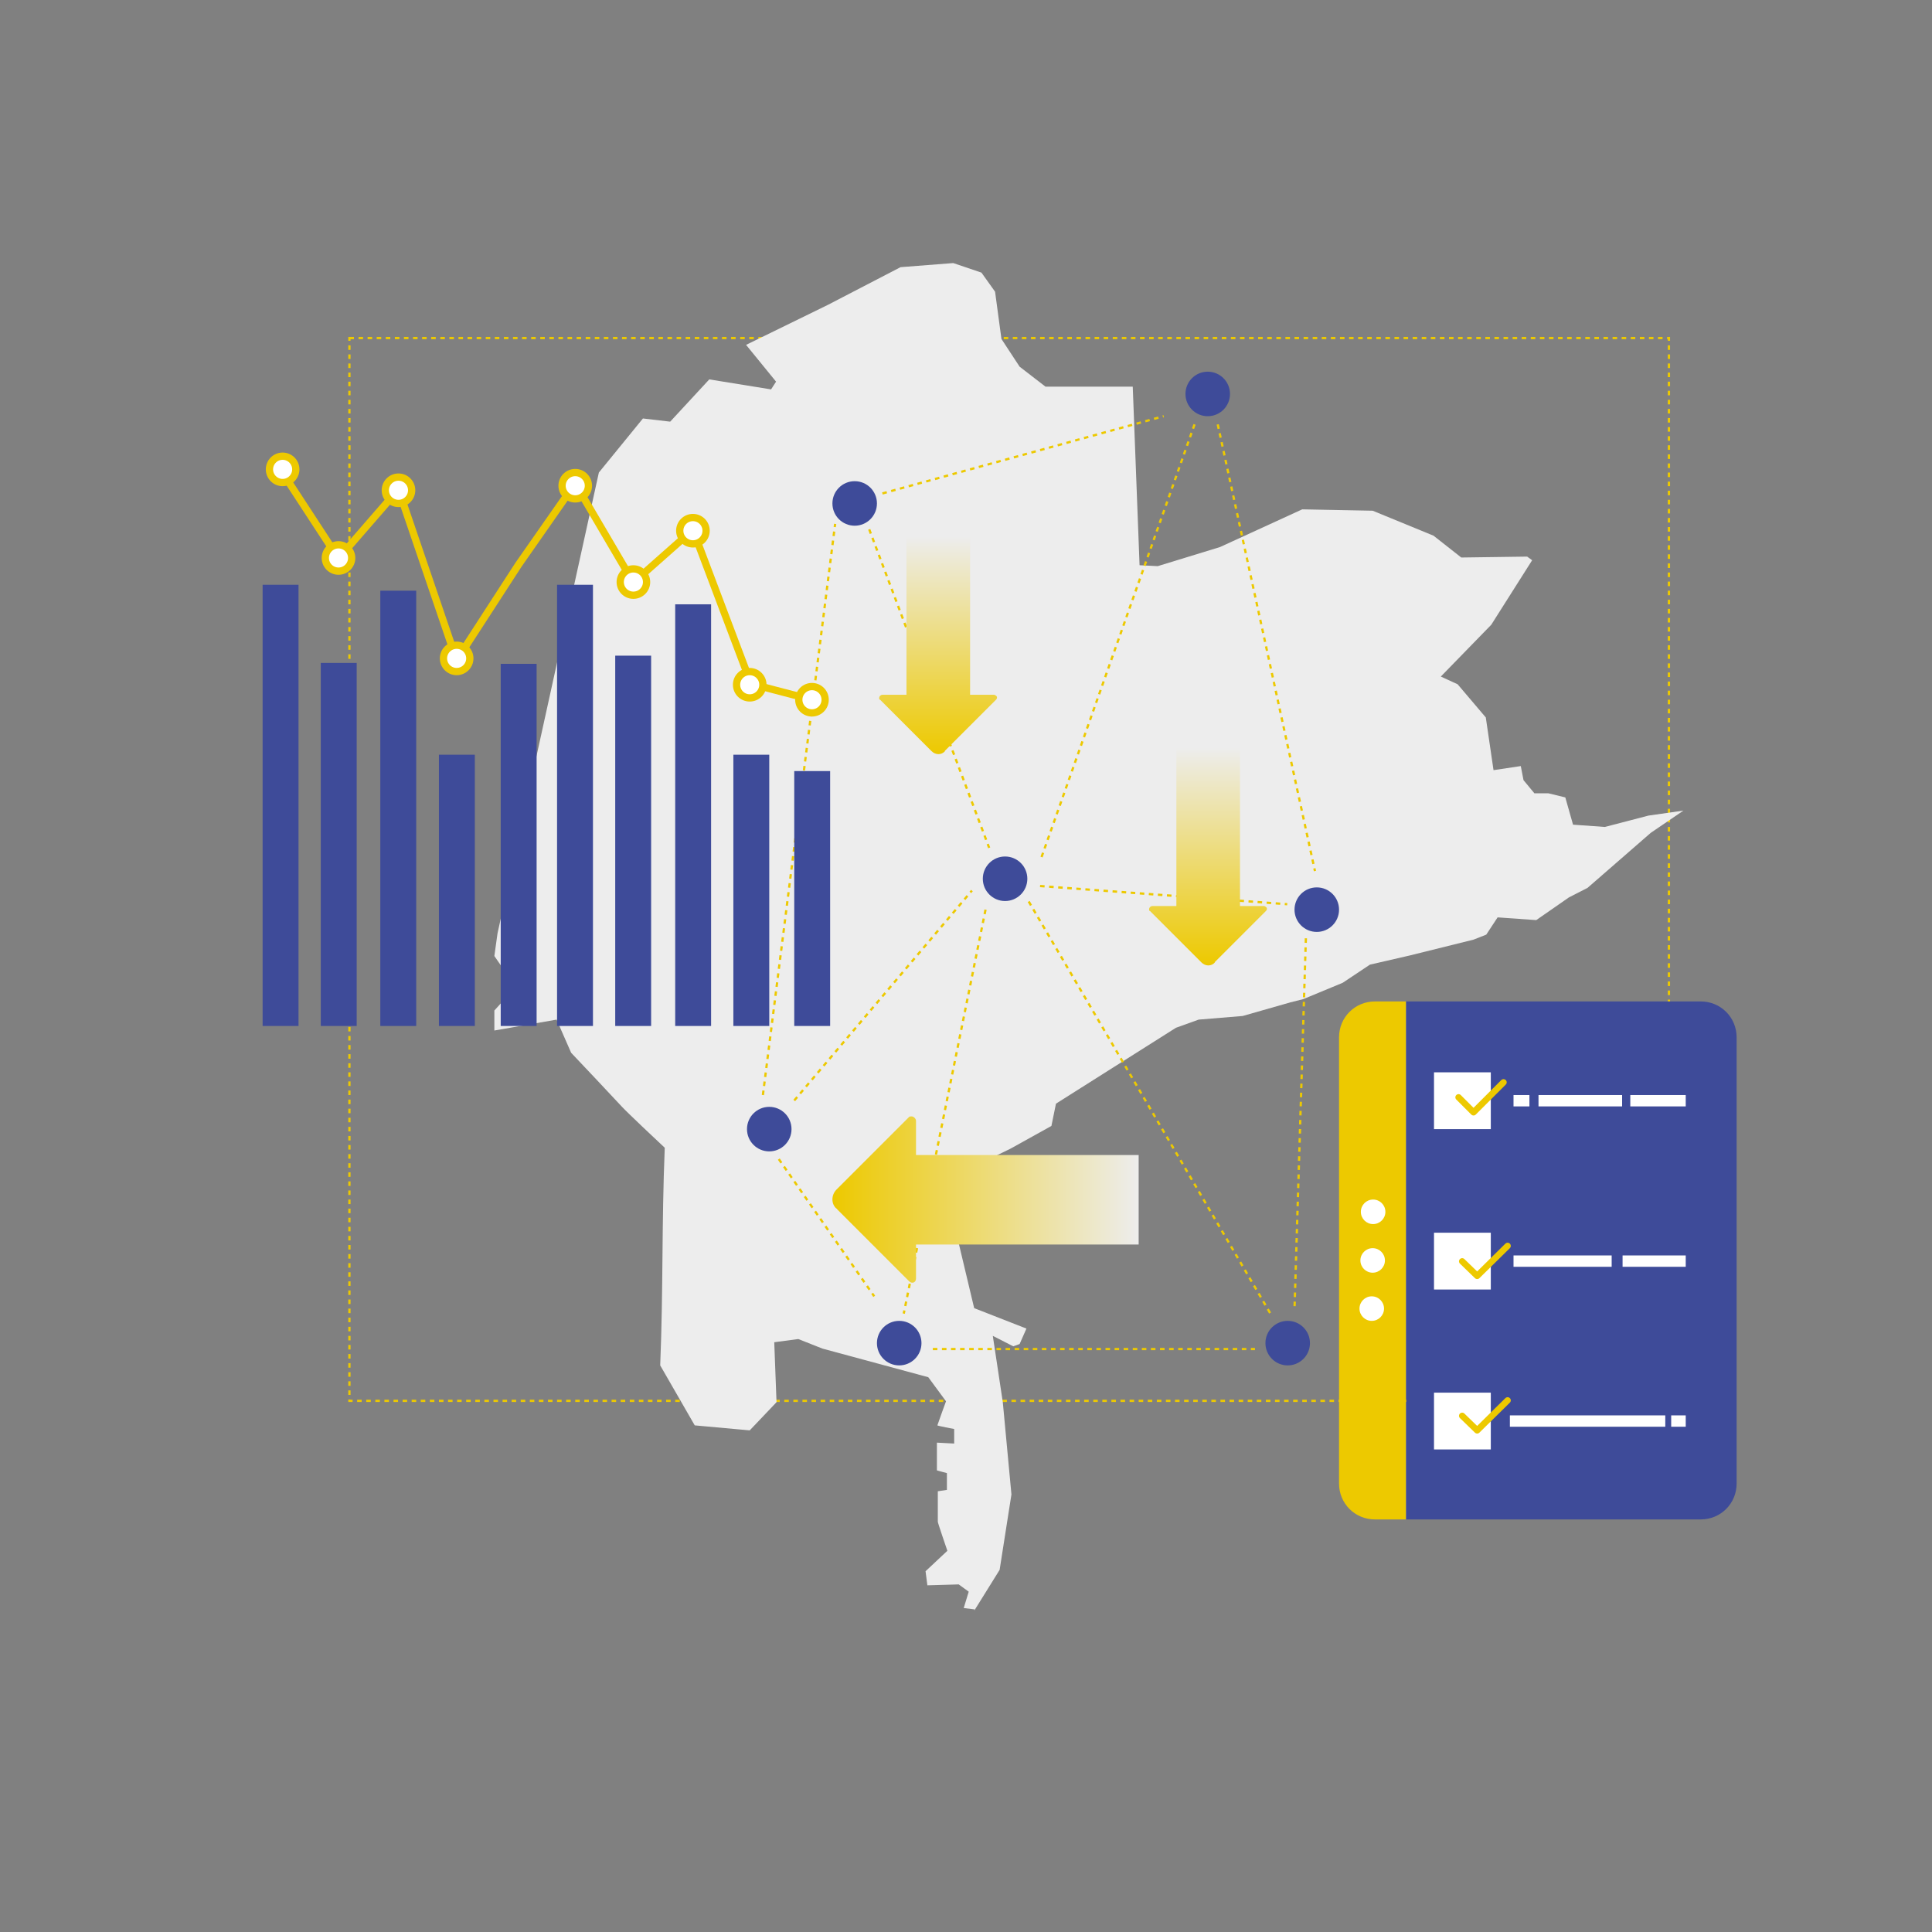 <?xml version="1.0" encoding="UTF-8"?>
<svg xmlns="http://www.w3.org/2000/svg" version="1.1" xmlns:xlink="http://www.w3.org/1999/xlink" viewBox="0 0 425.2 425.2">
  <rect x="0" y="0" width="425.2" height="425.2" fill="#808080" stroke="none"/>
  <defs>
    <style>
      .cls-1 {
        fill: url(#Degradado_sin_nombre_12-3);
      }

      .cls-2, .cls-3 {
        fill: #fff;
      }

      .cls-4 {
        fill: #edc900;
      }

      .cls-3, .cls-5 {
        stroke-miterlimit: 10;
        stroke-width: 1.6px;
      }

      .cls-3, .cls-5, .cls-6, .cls-7 {
        stroke: #edc900;
      }

      .cls-8 {
        fill: #3e4b99;
      }

      .cls-5, .cls-6, .cls-7 {
        fill: none;
      }

      .cls-6 {
        stroke-dasharray: 1 1;
        stroke-width: .5px;
      }

      .cls-7 {
        stroke-linecap: round;
        stroke-linejoin: round;
        stroke-width: 1.4px;
      }

      .cls-9 {
        fill: url(#Degradado_sin_nombre_12-2);
      }

      .cls-10 {
        fill: #ededed;
      }

      .cls-11 {
        fill: url(#Degradado_sin_nombre_12);
      }
    </style>
    <linearGradient id="Degradado_sin_nombre_12" data-name="Degradado sin nombre 12" x1="790.7" y1="-299.7" x2="838.5" y2="-299.7" gradientTransform="translate(-33.8 -626.1) rotate(90)" gradientUnits="userSpaceOnUse">
      <stop offset="0" stop-color="#ededed"/>
      <stop offset="1" stop-color="#edc900"/>
    </linearGradient>
    <linearGradient id="Degradado_sin_nombre_12-2" data-name="Degradado sin nombre 12" x1="744.2" y1="-240.3" x2="792" y2="-240.3" xlink:href="#Degradado_sin_nombre_12"/>
    <linearGradient id="Degradado_sin_nombre_12-3" data-name="Degradado sin nombre 12" x1="-971.2" y1="-792.4" x2="-903.8" y2="-792.4" gradientTransform="translate(-720.5 -528.4) rotate(-180)" xlink:href="#Degradado_sin_nombre_12"/>
  </defs>
  <!-- Generator: Adobe Illustrator 28.7.1, SVG Export Plug-In . SVG Version: 1.2.0 Build 142)  -->
  <g>
    <g id="Capa_3">
      <g id="Capa_3-2" data-name="Capa_3">
        <g id="Capa_3-2">
          <rect class="cls-6" x="76.9" y="74.4" width="290.4" height="233.9"/>
        </g>
      </g>
    </g>
    <g id="Capa_2">
      <path class="cls-10" d="M214.4,354.5l5.6-9,2.6-16.6-1.9-20.3-2.2-14.6,4.5,2.3,1.4-.5,1.5-3.4-11.5-4.5-3.5-14.7-4-10.3.9-3,14.6-7.1,9-5,1-4.9,26.4-16.7,5-1.8,9.7-.8,10.5-3,2.8-.7,8.7-3.6,6-4,8.7-2,14.1-3.5,2.8-1.1,2.5-3.8,8.5.6,7.2-5,4.1-2.1,13.9-12.1,7.2-4.9-7.7,1.1-9.6,2.5-7-.5-1.7-6-3.7-.9h-3.1l-2.4-2.9-.6-3.1-6,.9-1.7-11.6-6.2-7.3-3.7-1.7,11.1-11.4,9-14.2-1.1-.8-14.5.2-6.1-4.8-13.4-5.5-15.5-.3-18.1,8.3-13.7,4.2-4-.2-1.5-39.3h-19.2l-5.7-4.4-4-6.1-1.4-10.4-3-4.2-6.2-2.1-11.6.9-16,8.3-18,8.8,6.6,8.1-1.1,1.7-13.6-2.2-8.6,9.3-6-.7-9.7,11.9-22.3,101.4-.7,5,4.7,6.8-4.7,5.2v4.4l13.7-2.4,3.2,7.3q5.6,5.9,11.2,11.9c1,1.1,8.3,8,9.4,9-.7,17.3-.3,30.6-1,47.9l7.6,13.2,12.1,1.1,5.9-6.2-.5-13.2,5.3-.7,5.3,2.1,23.3,6.3,3.9,5.3s-1.9,5.2-1.9,5.3,3.7.8,3.7.8v3.2s-3.8-.2-3.8-.2v6.1c-.1,0,2.2.6,2.2.6v3.7c-.1,0-2,.3-2,.3v6.7c-.1,0,2.1,6.4,2.1,6.4l-4.8,4.5.4,3.1,6.9-.2,2.2,1.6-1.1,3.6,2.4.3Z"/>
    </g>
    <g id="Capa_1">
      <circle class="cls-8" cx="188.1" cy="110.8" r="4.9"/>
      <circle class="cls-8" cx="221.2" cy="193.4" r="4.9"/>
      <circle class="cls-8" cx="197.9" cy="295.6" r="4.9"/>
      <circle class="cls-8" cx="283.4" cy="295.6" r="4.9"/>
      <circle class="cls-8" cx="169.3" cy="248.5" r="4.9"/>
      <circle class="cls-8" cx="265.8" cy="86.7" r="4.9"/>
      <circle class="cls-8" cx="289.8" cy="200.2" r="4.9"/>
      <line class="cls-6" x1="226.4" y1="198.4" x2="279.6" y2="289.1"/>
      <line class="cls-6" x1="216.9" y1="200.2" x2="198.9" y2="289.1"/>
      <line class="cls-6" x1="205.3" y1="296.9" x2="276.2" y2="296.9"/>
      <line class="cls-6" x1="268" y1="93.4" x2="289.4" y2="191.7"/>
      <line class="cls-6" x1="287.4" y1="206.5" x2="284.9" y2="288"/>
      <line class="cls-6" x1="228.9" y1="195" x2="283.3" y2="199"/>
      <line class="cls-6" x1="262.9" y1="93.4" x2="229.2" y2="188.7"/>
      <line class="cls-6" x1="194.2" y1="108.6" x2="256.1" y2="91.6"/>
      <line class="cls-6" x1="191.3" y1="116.5" x2="217.7" y2="186.6"/>
      <line class="cls-6" x1="174.8" y1="242.2" x2="213.9" y2="196"/>
      <line class="cls-6" x1="167.9" y1="241" x2="183.8" y2="115.3"/>
      <line class="cls-6" x1="171.4" y1="255.1" x2="192.4" y2="285.3"/>
      <path class="cls-11" d="M267.3,211.8l11.3-11.3c.3-.3.3-.7,0-.9,0,0-.3-.2-.4-.2h-5.3v-34.8h-14v34.8h-5.3c-.3,0-.7.3-.7.7s0,.3.2.4l11.3,11.3c.9.9,2.2.9,3,0h-.1Z"/>
      <path class="cls-9" d="M207.9,165.3l11.3-11.3c.3-.3.3-.7,0-.9,0,0-.3-.2-.4-.2h-5.3v-34.8h-14v34.8h-5.3c-.3,0-.7.3-.7.7s0,.3.2.4l11.3,11.3c.9.9,2.2.9,3,0h-.1Z"/>
      <path class="cls-1" d="M184.2,266.1l15.9,15.9c.4.4,1,.4,1.3,0,.1-.1.2-.4.2-.6v-7.5h49v-19.7h-49v-7.5c0-.5-.5-1-1-1s-.5.1-.6.2l-15.9,15.9c-1.2,1.2-1.2,3.2,0,4.2h.1Z"/>
      <path class="cls-4" d="M302.6,220.4c-4.4,0-7.9,3.5-7.9,7.9v98.2c0,4.4,3.5,7.9,7.9,7.9h6.8v-114h-6.8Z"/>
      <path class="cls-8" d="M309.4,334.4h64.9c4.4,0,7.9-3.5,7.9-7.9v-98.2c0-4.4-3.5-7.9-7.9-7.9h-64.8v114h-.1Z"/>
      <circle class="cls-2" cx="301.9" cy="288" r="2.7"/>
      <circle class="cls-2" cx="302.1" cy="277.4" r="2.7"/>
      <circle class="cls-2" cx="302.2" cy="266.7" r="2.7"/>
      <rect class="cls-2" x="315.6" y="236" width="12.5" height="12.5"/>
      <rect class="cls-2" x="315.6" y="271.3" width="12.5" height="12.5"/>
      <rect class="cls-2" x="315.6" y="306.5" width="12.5" height="12.5"/>
      <polyline class="cls-7" points="321 241.5 324.3 244.8 330.9 238.2"/>
      <rect class="cls-2" x="358.8" y="241" width="12.2" height="2.5"/>
      <rect class="cls-2" x="333.1" y="276.3" width="21.6" height="2.5"/>
      <rect class="cls-2" x="357.1" y="276.3" width="13.9" height="2.5"/>
      <rect class="cls-2" x="332.3" y="311.5" width="34.2" height="2.5"/>
      <rect class="cls-2" x="367.8" y="311.5" width="3.2" height="2.5"/>
      <rect class="cls-2" x="338.6" y="241" width="18.4" height="2.5"/>
      <rect class="cls-2" x="333.1" y="241" width="3.5" height="2.5"/>
      <polyline class="cls-7" points="321.8 277.6 325.1 280.8 331.8 274.2"/>
      <polyline class="cls-7" points="321.8 311.6 325.1 314.8 331.8 308.2"/>
      <rect class="cls-8" x="96.6" y="166.1" width="7.9" height="59.7"/>
      <rect class="cls-8" x="83.7" y="130" width="7.9" height="95.8"/>
      <rect class="cls-8" x="70.6" y="145.9" width="7.9" height="79.9"/>
      <rect class="cls-8" x="57.8" y="128.7" width="7.9" height="97.1"/>
      <rect class="cls-8" x="174.8" y="169.7" width="7.9" height="56.1"/>
      <rect class="cls-8" x="161.4" y="166.1" width="7.9" height="59.7"/>
      <rect class="cls-8" x="148.6" y="133" width="7.9" height="92.8"/>
      <rect class="cls-8" x="135.4" y="144.3" width="7.9" height="81.5"/>
      <rect class="cls-8" x="122.6" y="128.7" width="7.9" height="97.1"/>
      <rect class="cls-8" x="110.2" y="146.1" width="7.9" height="79.7"/>
      <polyline class="cls-5" points="61.7 103.3 74.5 122.9 87.7 107.7 100.5 145.3 114.1 124.3 126.6 106.4 139.4 128.2 152.5 116.6 165.3 150.5 178.7 154"/>
      <circle class="cls-3" cx="87.7" cy="107.9" r="2.9"/>
      <circle class="cls-3" cx="100.5" cy="144.9" r="2.9"/>
      <circle class="cls-3" cx="126.6" cy="106.9" r="2.9"/>
      <circle class="cls-3" cx="139.4" cy="128.1" r="2.9"/>
      <circle class="cls-3" cx="152.5" cy="116.8" r="2.9"/>
      <circle class="cls-3" cx="62.2" cy="103.3" r="2.9"/>
      <circle class="cls-3" cx="165" cy="150.7" r="2.9"/>
      <circle class="cls-3" cx="178.7" cy="154" r="2.9"/>
      <circle class="cls-3" cx="74.5" cy="122.8" r="2.9"/>
    </g>
  </g>
</svg>